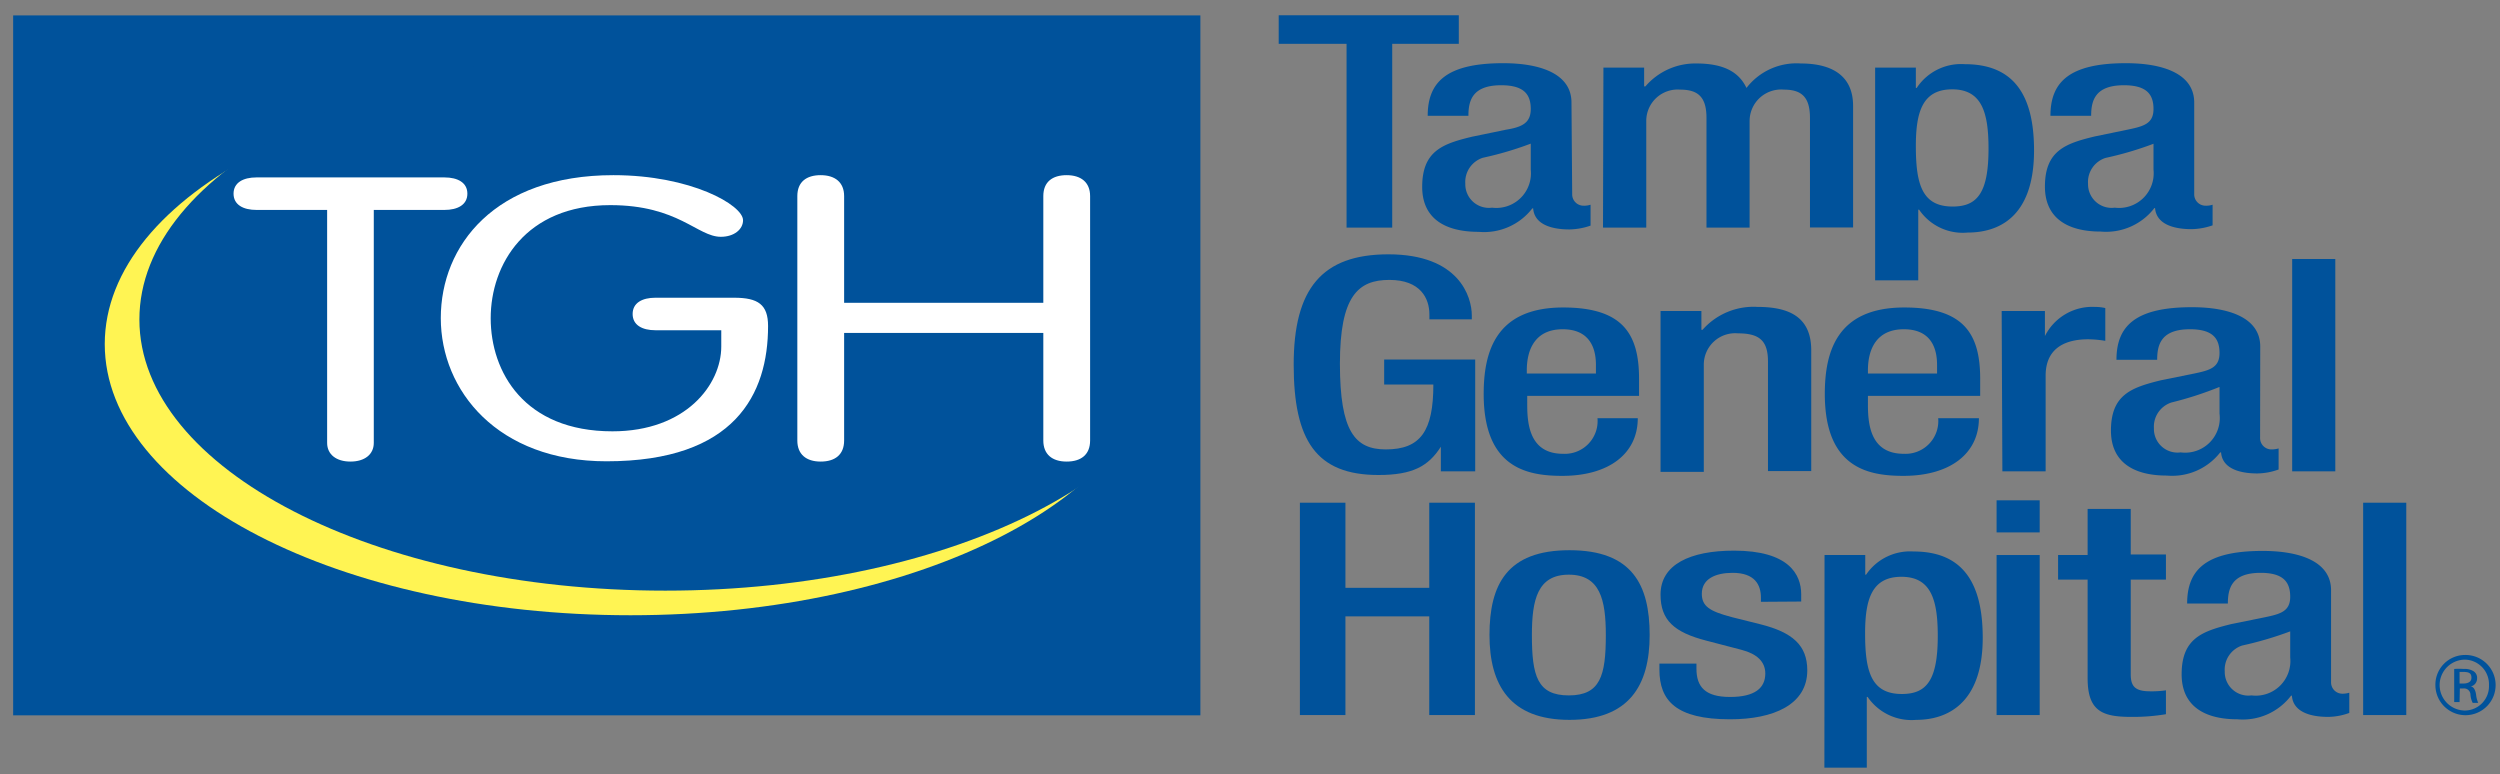 <svg id="Layer_1" data-name="Layer 1" xmlns="http://www.w3.org/2000/svg" xmlns:xlink="http://www.w3.org/1999/xlink" viewBox="0 0 176.84 54.75"><rect x="0" y="0" width="176.84" height="54.75" fill="#808080" stroke="none"/><defs><style>.cls-1{fill:none;}.cls-2{clip-path:url(#clip-path);}.cls-3{fill:#00529b;}.cls-4{clip-path:url(#clip-path-2);}.cls-5{fill:#fff453;}.cls-6{fill:#fff;}</style><clipPath id="clip-path"><rect class="cls-1" x="-73.88" y="-689.25" width="612" height="792"/></clipPath><clipPath id="clip-path-2"><rect class="cls-1" x="-1.88" y="-3.66" width="181.1" height="67"/></clipPath></defs><title>Tampa General Hospital</title><g class="cls-2"><polygon class="cls-3" points="95.25 16.1 95.25 3.1 90.45 3.1 90.45 1.08 103.19 1.08 103.19 3.1 98.48 3.1 98.48 16.1 95.25 16.1"/><g class="cls-4"><path class="cls-3" d="M108.28,12a2.45,2.45,0,0,1-2.74,2.69,1.67,1.67,0,0,1-1.89-1.7,1.8,1.8,0,0,1,1.24-1.83,23.91,23.91,0,0,0,3.39-1Zm2.88-4.75c0-2-2.14-2.78-4.83-2.78-4,0-5.34,1.33-5.34,3.72h2.88c0-1.09.29-2.16,2.32-2.16,1.61,0,2.09.65,2.09,1.68S107.6,9,106.5,9.18l-2.37.49c-2.07.5-3.53,1-3.53,3.55,0,2.17,1.52,3.18,4,3.18a4.31,4.31,0,0,0,3.79-1.66h.06c.08,1.09,1.21,1.49,2.57,1.49a4.84,4.84,0,0,0,1.49-.27V14.48a1.42,1.42,0,0,1-.51.07.8.8,0,0,1-.79-.8Z"/><path class="cls-3" d="M113.42,4.78h2.88V6.11h.09A4.65,4.65,0,0,1,120,4.49c2.18,0,3.08.78,3.54,1.73a4.46,4.46,0,0,1,3.84-1.73c2.15,0,3.7.82,3.7,3v8.6h-3.05V8.34c0-1.47-.59-2-1.84-2a2.23,2.23,0,0,0-2.43,2.21V16.1h-3.05V8.34c0-1.47-.59-2-1.86-2a2.22,2.22,0,0,0-2.4,2.21V16.1h-3.06Z"/><path class="cls-3" d="M135.52,10.32c0-2.42.48-4,2.57-4s2.57,1.62,2.57,4.19c0,3.13-.79,4.1-2.54,4.1-2.15,0-2.6-1.56-2.6-4.27m-2.88,9.49h3.05v-5h.06a3.73,3.73,0,0,0,3.44,1.62c2.09,0,4.69-1,4.69-5.81,0-3.89-1.41-6.1-4.89-6.1a3.76,3.76,0,0,0-3.41,1.68h-.06V4.78h-2.88Z"/><path class="cls-3" d="M152.33,12a2.45,2.45,0,0,1-2.74,2.69A1.67,1.67,0,0,1,147.7,13a1.79,1.79,0,0,1,1.24-1.83,23.91,23.91,0,0,0,3.39-1Zm2.88-4.75c0-2-2.14-2.78-4.83-2.78-4,0-5.34,1.33-5.34,3.72h2.88c0-1.09.29-2.16,2.32-2.16,1.61,0,2.09.65,2.09,1.68s-.68,1.22-1.78,1.45l-2.37.49c-2.07.5-3.53,1-3.53,3.55,0,2.17,1.52,3.18,3.95,3.18a4.31,4.31,0,0,0,3.79-1.66h.05c.09,1.09,1.22,1.49,2.58,1.49a4.79,4.79,0,0,0,1.49-.27V14.48a1.42,1.42,0,0,1-.51.07.8.8,0,0,1-.79-.8Z"/><path class="cls-3" d="M101.92,31.6h0c-.88,1.38-2,2-4.41,2-4.41,0-6-2.44-6-7.81s2-7.8,6.7-7.8c5,0,5.9,3,5.9,4.33v.27h-3v-.35c0-1.12-.62-2.44-2.83-2.44s-3.5,1.13-3.5,5.93,1.07,6.06,3.25,6.06c2.46,0,3.36-1.31,3.36-4.59H97.91V25.43h6.44v7.91h-2.43Z"/><path class="cls-3" d="M108,26.42v-.23c0-1.47.59-2.9,2.54-2.9,1.72,0,2.35,1.09,2.35,2.52v.61ZM115.94,28v-1.2c0-3.16-1.13-5.05-5.37-5.05-4.78,0-5.62,3.15-5.62,6.12,0,5.24,3.08,5.79,5.56,5.79,3.31,0,5.34-1.58,5.34-4.08H113a2.32,2.32,0,0,1-2.43,2.52c-2.29,0-2.54-1.94-2.54-3.45V28Z"/><path class="cls-3" d="M117.46,22h2.89v1.33h.08a4.81,4.81,0,0,1,3.9-1.62c2.32,0,3.79.78,3.79,3.07v8.54h-3.06V25.58c0-1.47-.59-2-2.12-2a2.22,2.22,0,0,0-2.42,2.21v7.59h-3.06Z"/><path class="cls-3" d="M132.13,26.42v-.23c0-1.47.59-2.9,2.54-2.9,1.73,0,2.35,1.09,2.35,2.52v.61ZM140.07,28v-1.2c0-3.16-1.13-5.05-5.37-5.05-4.78,0-5.62,3.15-5.62,6.12,0,5.24,3.08,5.79,5.56,5.79,3.31,0,5.34-1.58,5.34-4.08H137.1a2.32,2.32,0,0,1-2.43,2.52c-2.29,0-2.54-1.94-2.54-3.45V28Z"/><path class="cls-3" d="M141.59,22h3.06v1.77h0a3.75,3.75,0,0,1,3.53-2.06,3.32,3.32,0,0,1,.74.08v2.32A7.76,7.76,0,0,0,147.7,24c-1.39,0-3,.47-3,2.57v6.77h-3.06Z"/><path class="cls-3" d="M157,29.26A2.45,2.45,0,0,1,154.25,32a1.67,1.67,0,0,1-1.89-1.7,1.8,1.8,0,0,1,1.24-1.83A24.83,24.83,0,0,0,157,27.37Zm2.88-4.75c0-2-2.14-2.78-4.83-2.78-4,0-5.34,1.33-5.34,3.72h2.88c0-1.09.29-2.16,2.32-2.16,1.61,0,2.09.65,2.09,1.68s-.68,1.22-1.78,1.45l-2.37.48c-2.06.51-3.53,1-3.53,3.56,0,2.17,1.52,3.18,3.95,3.18A4.31,4.31,0,0,0,157.05,32h.06c.08,1.09,1.21,1.49,2.57,1.49a4.61,4.61,0,0,0,1.5-.28V31.72a1.79,1.79,0,0,1-.51.07.8.8,0,0,1-.8-.81Z"/><rect class="cls-3" x="162.14" y="18.32" width="3.05" height="15.02"/><polygon class="cls-3" points="91.95 35.56 95.17 35.56 95.17 41.58 101.1 41.58 101.1 35.56 104.33 35.56 104.33 50.58 101.1 50.58 101.1 43.6 95.17 43.6 95.17 50.58 91.95 50.58 91.95 35.56"/><path class="cls-3" d="M108.36,44.92c0-2.5.4-4.27,2.61-4.27s2.62,1.77,2.62,4.27c0,2.88-.39,4.27-2.62,4.27s-2.61-1.39-2.61-4.27m-3,0c0,3.52,1.44,6,5.66,6s5.67-2.44,5.67-6-1.24-6-5.67-6-5.66,2.44-5.66,6"/><path class="cls-3" d="M124.56,42.57v-.3c0-.9-.43-1.75-2-1.75-1.22,0-2.18.43-2.18,1.48,0,.88.54,1.24,2.15,1.66l2,.5c2.26.57,3.31,1.48,3.31,3.26,0,2.42-2.38,3.46-5.46,3.46-3.84,0-5-1.33-5-3.52v-.42H120v.36c0,1.3.63,2,2.38,2s2.49-.63,2.49-1.66c0-.84-.6-1.39-1.67-1.67l-2.49-.65c-2.29-.59-3.25-1.45-3.25-3.26,0-2.12,2.07-3.11,5.2-3.11,3.87,0,4.75,1.68,4.75,3.09v.51Z"/><path class="cls-3" d="M131.93,44.8c0-2.42.48-4,2.57-4s2.57,1.62,2.57,4.18c0,3.14-.79,4.11-2.54,4.11-2.15,0-2.6-1.56-2.6-4.27m-2.88,9.48h3v-5h.06a3.76,3.76,0,0,0,3.44,1.62c2.09,0,4.7-1.06,4.7-5.81,0-3.89-1.42-6.1-4.89-6.1A3.76,3.76,0,0,0,132,40.65h-.06V39.26h-2.88Z"/><path class="cls-3" d="M141.23,39.26h3.05V50.58h-3.05Zm0-3.87h3.05v2.27h-3.05Z"/><path class="cls-3" d="M145.58,39.26h2.09V36h3.05v3.22h2.49V41h-2.49V47.7c0,.88.34,1.2,1.38,1.2a6.73,6.73,0,0,0,1.11-.07v1.69a14,14,0,0,1-2.46.19c-2.06,0-3.08-.42-3.08-2.74V41h-2.09Z"/><path class="cls-3" d="M162,46.5a2.45,2.45,0,0,1-2.74,2.69,1.67,1.67,0,0,1-1.89-1.7,1.79,1.79,0,0,1,1.24-1.83,24.83,24.83,0,0,0,3.39-1Zm2.89-4.75c0-2-2.15-2.78-4.84-2.78-4,0-5.34,1.32-5.34,3.72h2.88c0-1.09.29-2.17,2.32-2.17,1.61,0,2.09.66,2.09,1.69s-.68,1.22-1.78,1.45l-2.37.48c-2.06.51-3.53,1-3.53,3.56,0,2.17,1.52,3.18,3.95,3.18a4.29,4.29,0,0,0,3.79-1.67h.06c.08,1.1,1.21,1.5,2.57,1.5a4.49,4.49,0,0,0,1.49-.28V49a1.67,1.67,0,0,1-.5.07.8.8,0,0,1-.79-.81Z"/><rect class="cls-3" x="167.16" y="35.56" width="3.05" height="15.02"/><rect class="cls-3" x="0.93" y="1.09" width="83.98" height="49.51"/><path class="cls-5" d="M81.8,24.34c0,10.6-16.65,19.18-37.2,19.18S7.41,34.94,7.41,24.34,24.06,5.16,44.6,5.16s37.2,8.59,37.2,19.18"/><path class="cls-3" d="M84.25,22.6c0,10.59-16.65,19.18-37.19,19.18S9.86,33.19,9.86,22.6,26.51,3.42,47.06,3.42,84.25,12,84.25,22.6"/><path class="cls-6" d="M23.14,14.85h-5c-.94,0-1.62-.37-1.62-1.15s.68-1.15,1.62-1.15h13.3c.94,0,1.62.37,1.62,1.15s-.68,1.15-1.62,1.15h-5V31.33c0,.81-.64,1.32-1.65,1.32s-1.65-.51-1.65-1.32Z"/><path class="cls-6" d="M46.36,23.36c-.94,0-1.61-.37-1.61-1.15s.67-1.15,1.61-1.15h5.57c1.69,0,2.4.48,2.4,2,0,4.81-2.33,9.57-11.43,9.57-7.7,0-11.72-5-11.72-10.13S35,12.39,43.39,12.39c5.49,0,9.17,2.12,9.17,3.19,0,.64-.63,1.17-1.57,1.17-1.66,0-3-2.24-7.82-2.24-6,0-8.46,4.2-8.46,8s2.37,8,8.61,8c5.19,0,7.7-3.3,7.7-6V23.36Z"/><path class="cls-6" d="M59.71,31.16c0,1-.64,1.49-1.66,1.49s-1.65-.51-1.65-1.49V13.87c0-1,.64-1.48,1.65-1.48s1.66.5,1.66,1.48v7.55H73.8V13.87c0-1,.64-1.48,1.65-1.48s1.66.5,1.66,1.48V31.16c0,1-.64,1.49-1.66,1.49s-1.65-.51-1.65-1.49V23.55H59.71Z"/><path class="cls-3" d="M174.37,46.33a2.13,2.13,0,1,1-2.1,2.13,2.1,2.1,0,0,1,2.1-2.13Zm0,.33a1.8,1.8,0,0,0,0,3.6,1.72,1.72,0,0,0,1.69-1.79,1.74,1.74,0,0,0-1.69-1.81Zm-.39,3h-.38V47.32a4.17,4.17,0,0,1,.67,0,1.17,1.17,0,0,1,.73.18.56.56,0,0,1,.22.49.58.58,0,0,1-.46.57v0c.2,0,.34.23.39.58a1.87,1.87,0,0,0,.15.58h-.39a1.48,1.48,0,0,1-.16-.6.45.45,0,0,0-.51-.42H174Zm0-1.31h.27c.31,0,.57-.11.57-.41s-.15-.41-.57-.41l-.27,0Z"/></g></g></svg>